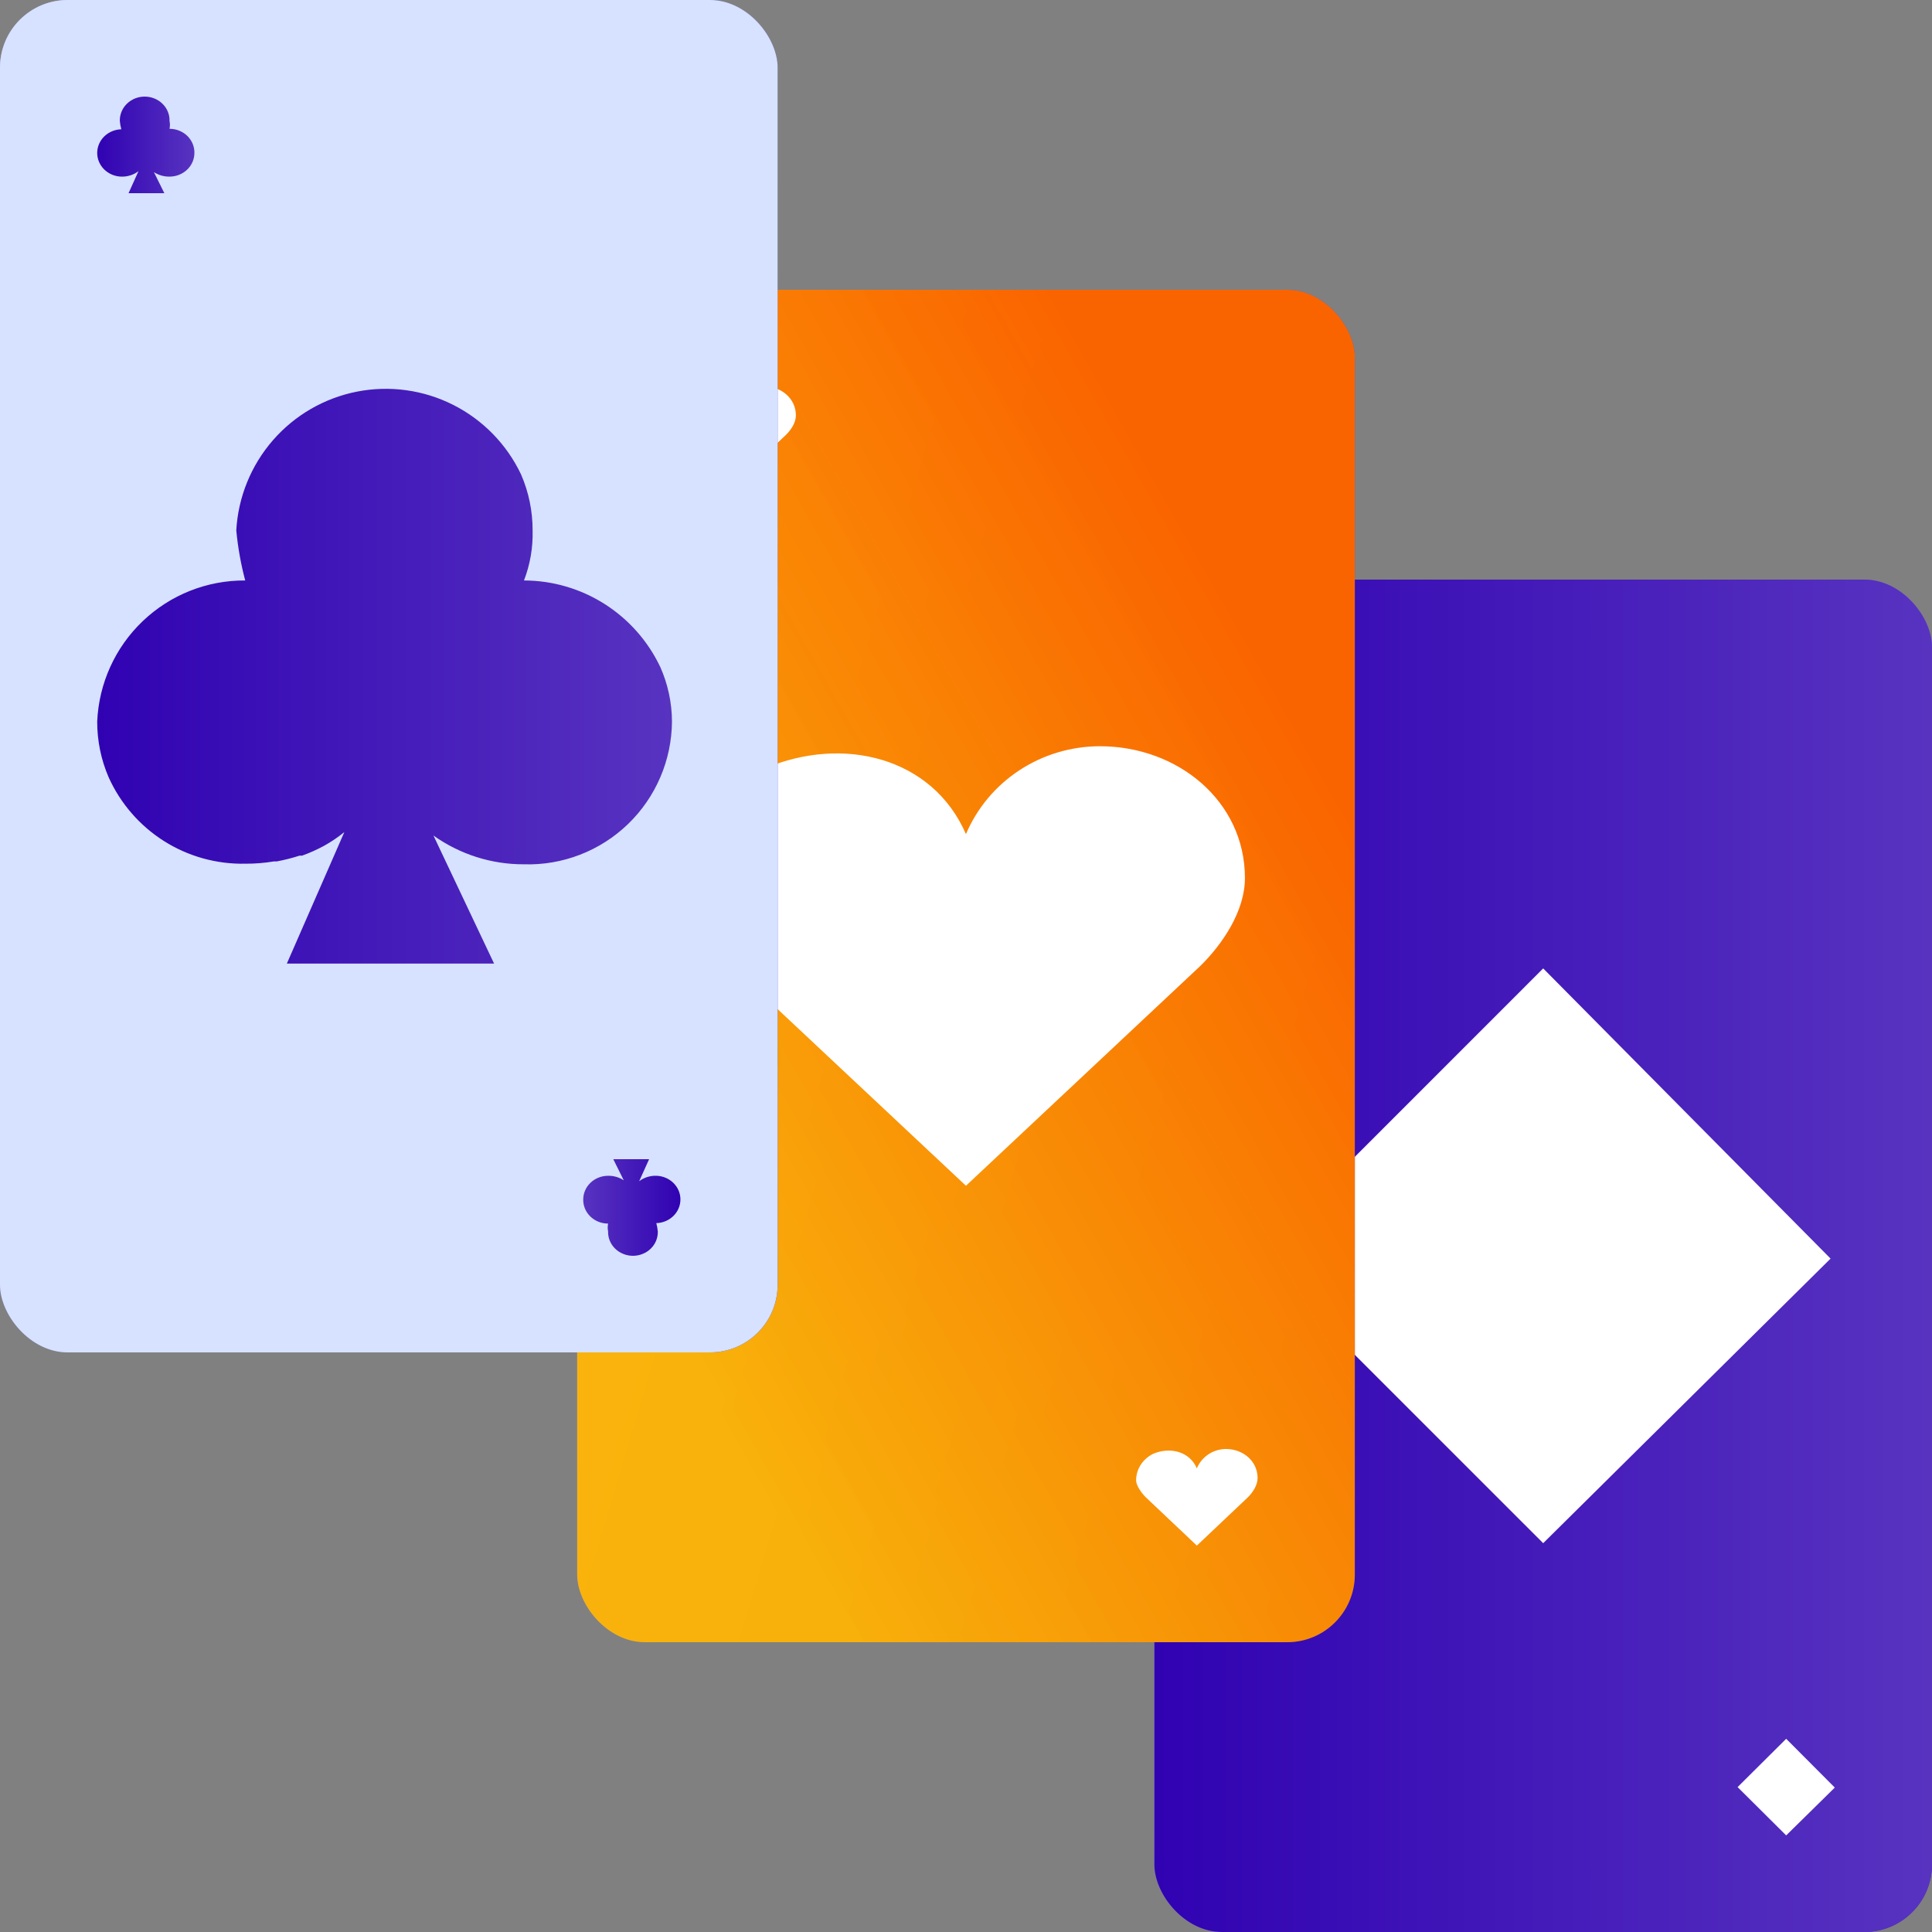 <svg width="80" height="80" viewBox="0 0 80 80" fill="none" xmlns="http://www.w3.org/2000/svg">
<rect x="0" y="0" width="80" height="80" fill="#808080" stroke="none"/>
<g clip-path="url(#clip0_612_6247)">
<rect x="47.8" y="24" width="32.2" height="56" rx="2.8" fill="url(#paint0_linear_612_6247)"/>
<rect x="47.8" y="24" width="32.2" height="56" rx="2.8" fill="url(#paint1_linear_612_6247)"/>
<path d="M75.8 52.116L63.9 40.1L52 52.001L63.9 63.9L75.8 52.116Z" fill="white"/>
<path d="M75.974 74.019L73.962 72L71.95 74L73.962 76L75.975 74.019H75.974Z" fill="white"/>
<path d="M55.849 30.019L53.837 28L51.825 30L53.837 32L55.85 30.019H55.849Z" fill="white"/>
<rect x="23.9" y="12" width="32.2" height="56" rx="2.8" fill="url(#paint2_linear_612_6247)"/>
<rect x="23.9" y="12" width="32.2" height="56" rx="2.8" fill="url(#paint3_linear_612_6247)"/>
<path d="M30.298 40.002L39.998 49.1L49.698 40.002C50.624 39.094 51.55 37.724 51.55 36.359C51.55 33.178 48.776 30.9 45.546 30.9C44.359 30.9 43.2 31.246 42.213 31.893C41.226 32.541 40.455 33.461 39.998 34.539C38.615 31.358 34.92 30.446 31.685 31.812C29.837 32.719 28.45 34.539 28.45 36.817C28.45 37.724 29.372 39.09 30.293 40.002H30.298Z" fill="white"/>
<path d="M28.327 18L30.44 20L32.552 18C32.754 17.801 32.956 17.5 32.956 17.2C32.956 16.501 32.351 16 31.648 16C31.39 16 31.137 16.076 30.922 16.218C30.707 16.361 30.539 16.563 30.44 16.8C30.139 16.101 29.334 15.9 28.629 16.2C28.227 16.4 27.925 16.8 27.925 17.3C27.925 17.5 28.126 17.8 28.326 18H28.327Z" fill="white"/>
<path d="M47.446 62.001L49.559 64L51.671 62.001C51.873 61.801 52.074 61.5 52.074 61.2C52.074 60.501 51.47 60 50.767 60C50.508 60 50.256 60.076 50.041 60.218C49.826 60.361 49.658 60.563 49.559 60.8C49.257 60.101 48.453 59.9 47.748 60.2C47.346 60.4 47.044 60.8 47.044 61.3C47.044 61.5 47.245 61.8 47.445 62.001H47.446Z" fill="white"/>
<rect x="9.15527e-05" width="32.2" height="56" rx="2.8" fill="url(#paint4_linear_612_6247)"/>
<rect x="9.15527e-05" width="32.2" height="56" rx="2.8" fill="#D6E2FF"/>
<path d="M7.02 5.334C7.042 5.227 7.042 5.117 7.02 5.01C7.024 4.879 7.001 4.748 6.951 4.626C6.901 4.503 6.826 4.392 6.73 4.298C6.634 4.203 6.519 4.129 6.392 4.077C6.265 4.026 6.129 4 5.991 4C5.854 4 5.717 4.026 5.59 4.077C5.464 4.129 5.349 4.203 5.253 4.298C5.157 4.392 5.082 4.503 5.032 4.626C4.982 4.748 4.958 4.879 4.962 5.01C4.972 5.126 4.993 5.241 5.024 5.353C4.757 5.361 4.503 5.467 4.316 5.65C4.129 5.833 4.025 6.078 4.025 6.334C4.025 6.589 4.129 6.834 4.316 7.017C4.503 7.2 4.757 7.307 5.024 7.314C5.282 7.321 5.533 7.241 5.734 7.088L5.323 8H6.805L6.373 7.127C6.563 7.252 6.79 7.317 7.02 7.313C7.293 7.313 7.555 7.21 7.748 7.026C7.941 6.843 8.05 6.593 8.05 6.333C8.053 6.203 8.028 6.073 7.977 5.952C7.927 5.831 7.852 5.72 7.756 5.627C7.66 5.534 7.545 5.46 7.419 5.41C7.293 5.359 7.157 5.334 7.02 5.334Z" fill="url(#paint5_linear_612_6247)"/>
<path d="M25.18 50.666C25.158 50.773 25.158 50.883 25.18 50.99C25.176 51.121 25.199 51.252 25.249 51.374C25.299 51.497 25.374 51.608 25.47 51.702C25.566 51.797 25.681 51.871 25.808 51.922C25.935 51.974 26.071 52 26.209 52C26.347 52 26.483 51.974 26.61 51.922C26.737 51.871 26.852 51.797 26.948 51.702C27.043 51.608 27.119 51.497 27.169 51.374C27.218 51.252 27.242 51.121 27.238 50.99C27.228 50.874 27.207 50.759 27.176 50.647C27.444 50.639 27.698 50.533 27.884 50.35C28.071 50.167 28.175 49.922 28.175 49.666C28.175 49.411 28.071 49.166 27.884 48.983C27.698 48.8 27.444 48.693 27.176 48.686C26.918 48.679 26.667 48.759 26.466 48.912L26.878 48L25.395 48L25.828 48.873C25.637 48.748 25.411 48.683 25.18 48.687C24.907 48.687 24.645 48.79 24.452 48.974C24.259 49.157 24.151 49.407 24.15 49.667C24.148 49.797 24.172 49.927 24.223 50.048C24.273 50.169 24.349 50.28 24.445 50.373C24.541 50.466 24.655 50.54 24.781 50.59C24.907 50.641 25.043 50.666 25.18 50.666Z" fill="url(#paint6_linear_612_6247)"/>
<path d="M27.337 27.612C26.829 26.544 26.03 25.641 25.032 25.008C24.034 24.375 22.878 24.038 21.697 24.036C21.952 23.375 22.073 22.671 22.054 21.963C22.056 21.167 21.894 20.379 21.578 19.65C20.987 18.402 19.999 17.388 18.768 16.766C17.538 16.144 16.136 15.951 14.783 16.216C13.431 16.481 12.205 17.19 11.3 18.231C10.395 19.271 9.861 20.584 9.784 21.963C9.85 22.663 9.973 23.357 10.154 24.036C8.576 24.025 7.055 24.628 5.912 25.718C4.769 26.807 4.093 28.298 4.025 29.877C4.023 30.672 4.184 31.46 4.5 32.189C4.99 33.274 5.786 34.191 6.791 34.827C7.796 35.462 8.965 35.788 10.154 35.764C10.553 35.767 10.951 35.734 11.344 35.669H11.462C11.78 35.609 12.095 35.53 12.402 35.431H12.509C12.82 35.318 13.123 35.183 13.415 35.025C13.712 34.86 13.995 34.669 14.259 34.454L11.878 39.9H20.459L17.948 34.597C19.042 35.377 20.353 35.794 21.697 35.789C22.489 35.813 23.278 35.678 24.017 35.392C24.757 35.106 25.432 34.675 26.003 34.125C26.574 33.574 27.029 32.914 27.342 32.185C27.655 31.456 27.819 30.671 27.825 29.877C27.822 29.096 27.656 28.325 27.338 27.612H27.337Z" fill="url(#paint7_linear_612_6247)"/>
</g>
<defs>
<linearGradient id="paint0_linear_612_6247" x1="82.301" y1="80" x2="18.66" y2="61.01" gradientUnits="userSpaceOnUse">
<stop stop-color="#381CC3"/>
<stop offset="1" stop-color="#D6E2FF"/>
</linearGradient>
<linearGradient id="paint1_linear_612_6247" x1="47.8" y1="52.023" x2="80" y2="52.023" gradientUnits="userSpaceOnUse">
<stop stop-color="#3002B2"/>
<stop offset="1" stop-color="#5833C0"/>
</linearGradient>
<linearGradient id="paint2_linear_612_6247" x1="58.401" y1="68" x2="-5.24" y2="49.01" gradientUnits="userSpaceOnUse">
<stop stop-color="#381CC3"/>
<stop offset="1" stop-color="#D6E2FF"/>
</linearGradient>
<linearGradient id="paint3_linear_612_6247" x1="49.812" y1="23.062" x2="19.309" y2="40.336" gradientUnits="userSpaceOnUse">
<stop stop-color="#FA6400"/>
<stop offset="1" stop-color="#FFB500" stop-opacity="0.95"/>
</linearGradient>
<linearGradient id="paint4_linear_612_6247" x1="34.501" y1="56" x2="-29.14" y2="37.01" gradientUnits="userSpaceOnUse">
<stop stop-color="#381CC3"/>
<stop offset="1" stop-color="#D6E2FF"/>
</linearGradient>
<linearGradient id="paint5_linear_612_6247" x1="4.025" y1="6.002" x2="8.05" y2="6.002" gradientUnits="userSpaceOnUse">
<stop stop-color="#3002B2"/>
<stop offset="1" stop-color="#5833C0"/>
</linearGradient>
<linearGradient id="paint6_linear_612_6247" x1="28.175" y1="49.998" x2="24.15" y2="49.998" gradientUnits="userSpaceOnUse">
<stop stop-color="#3002B2"/>
<stop offset="1" stop-color="#5833C0"/>
</linearGradient>
<linearGradient id="paint7_linear_612_6247" x1="4.025" y1="28.01" x2="27.825" y2="28.01" gradientUnits="userSpaceOnUse">
<stop stop-color="#3002B2"/>
<stop offset="1" stop-color="#5833C0"/>
</linearGradient>
<clipPath id="clip0_612_6247">
<rect width="80" height="80" fill="white"/>
</clipPath>
</defs>
</svg>
